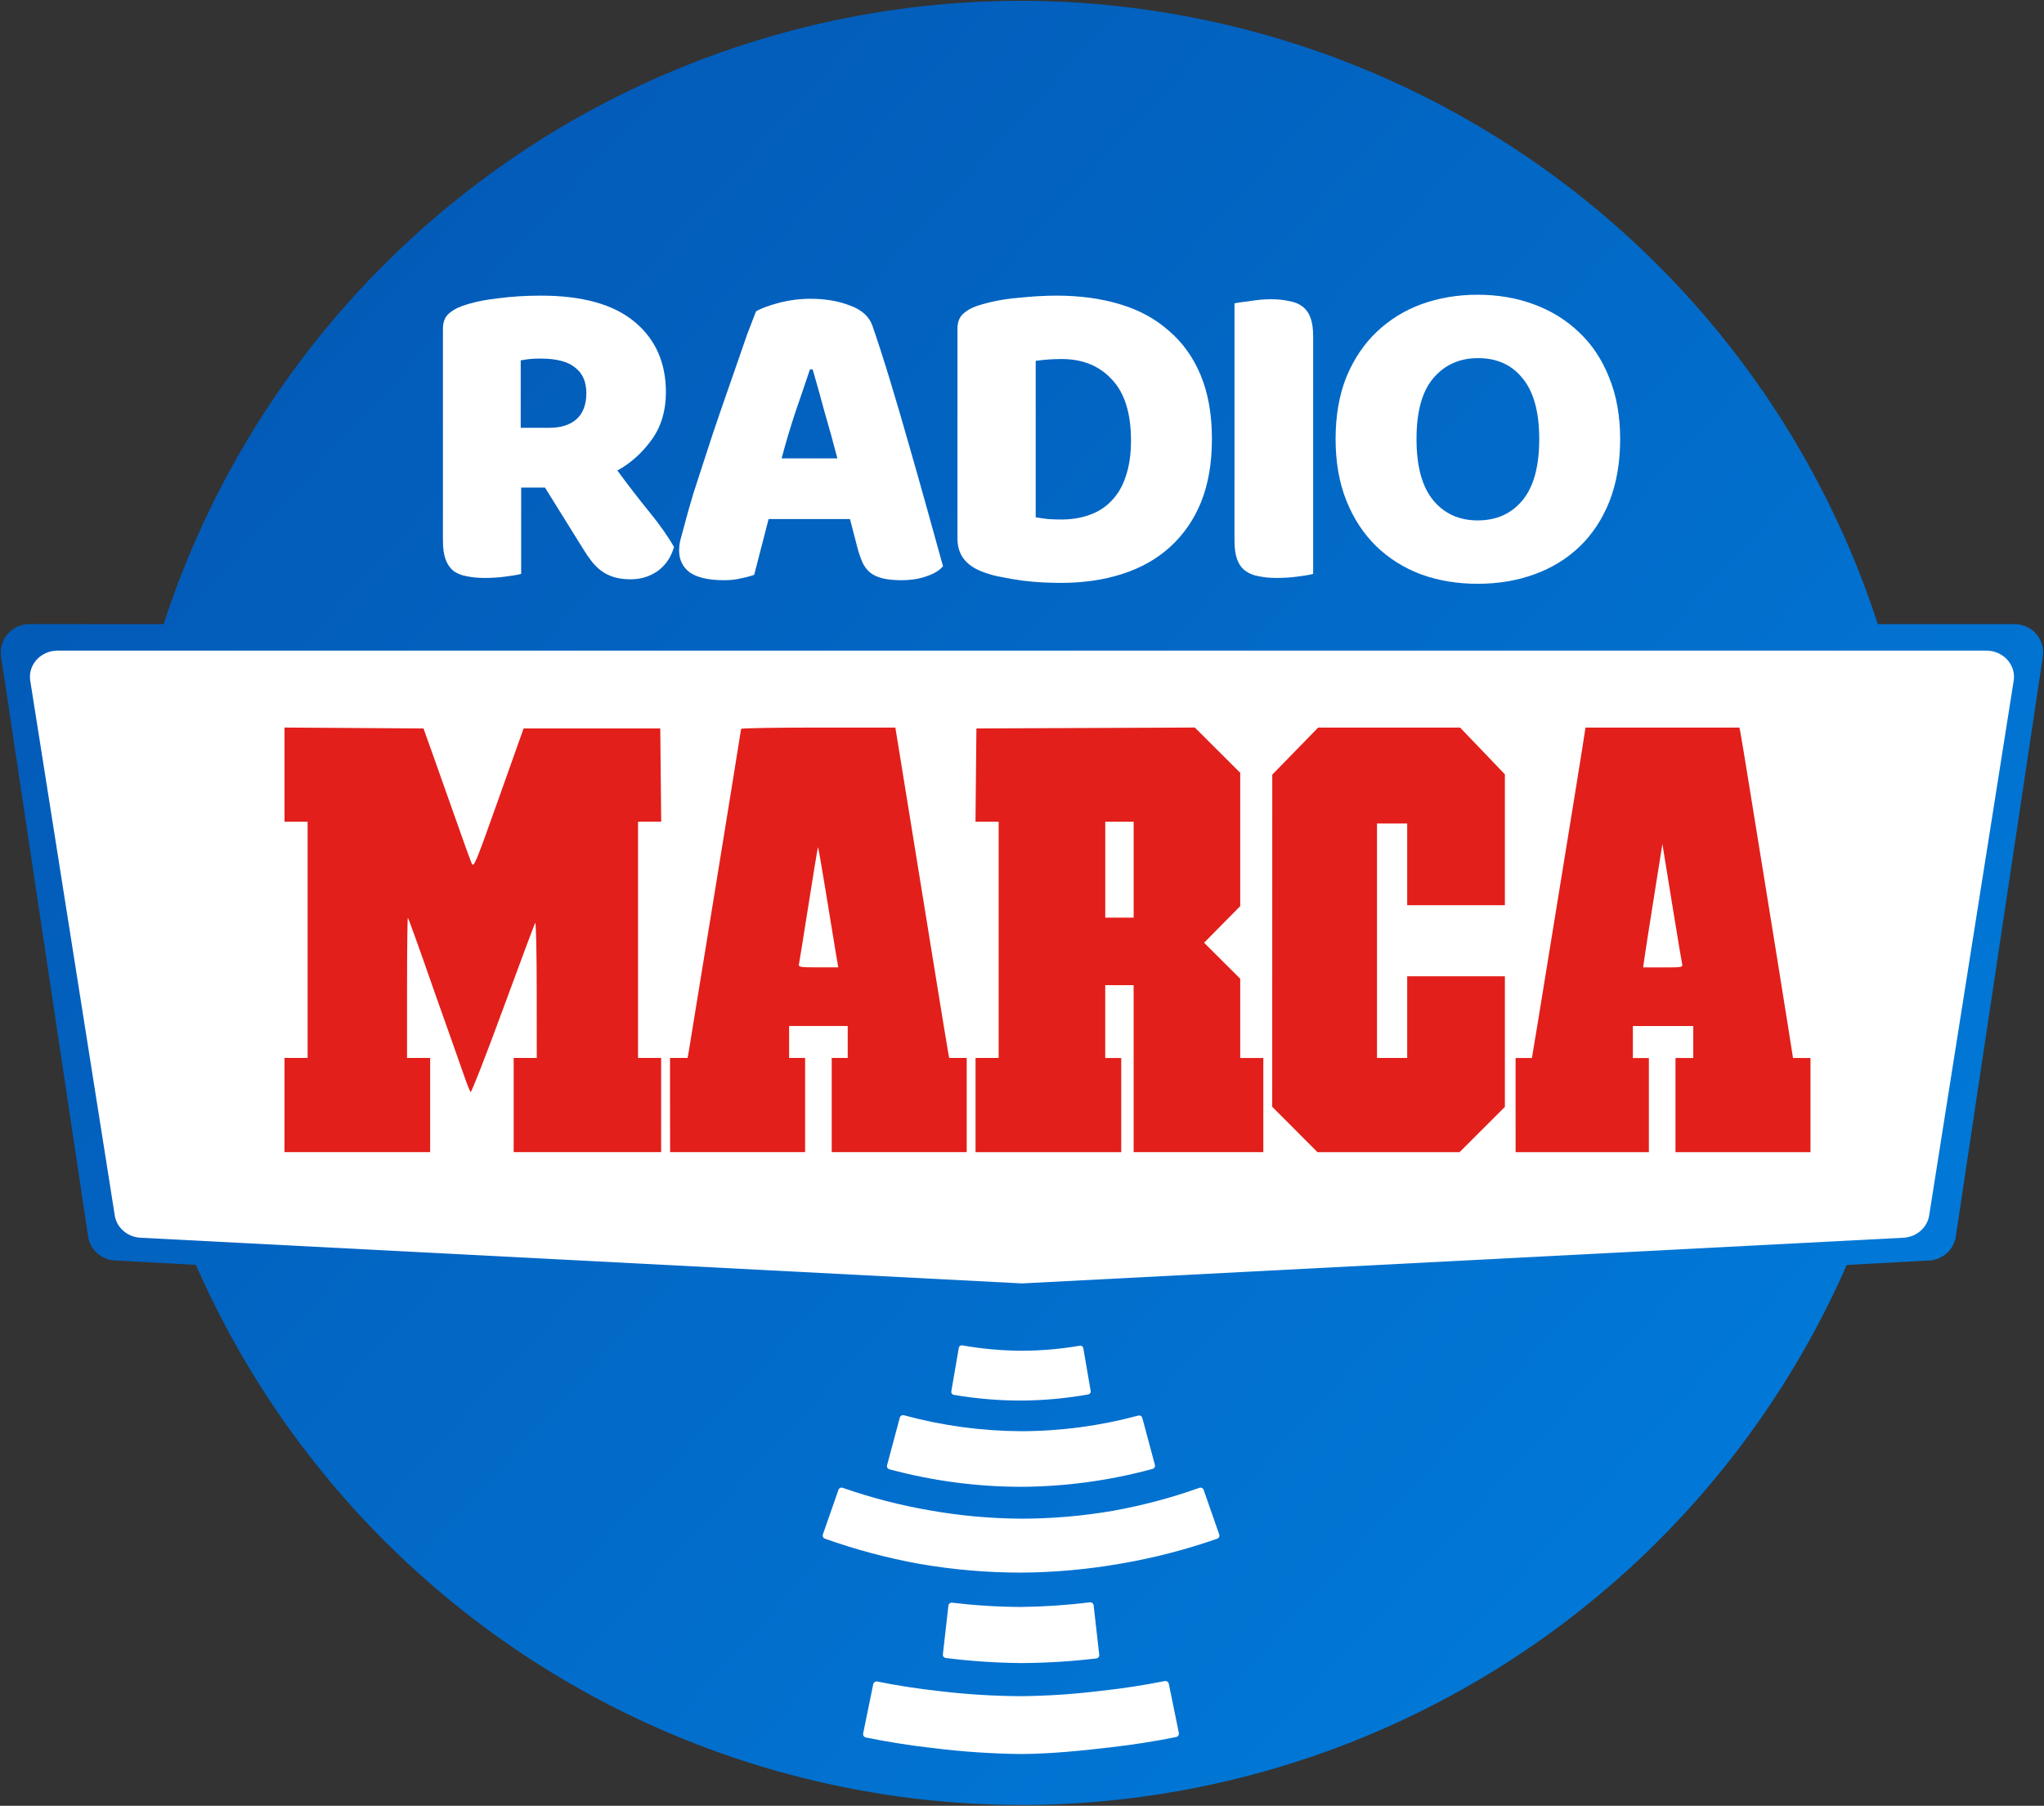 <?xml version="1.0" encoding="UTF-8" standalone="no"?>
<!-- Created with Inkscape (http://www.inkscape.org/) -->

<svg
   xmlns:dc="http://purl.org/dc/elements/1.1/"
   xmlns:cc="http://creativecommons.org/ns#"
   xmlns:rdf="http://www.w3.org/1999/02/22-rdf-syntax-ns#"
   xmlns:svg="http://www.w3.org/2000/svg"
   xmlns="http://www.w3.org/2000/svg"
   xmlns:xlink="http://www.w3.org/1999/xlink"
   xmlns:sodipodi="http://sodipodi.sourceforge.net/DTD/sodipodi-0.dtd"
   xmlns:inkscape="http://www.inkscape.org/namespaces/inkscape"
   width="250.2"
   height="221.051"
   viewBox="0 0 66.199 58.486"
   version="1.1"
   id="svg957"
   inkscape:version="0.92.3 (2405546, 2018-03-11)"
   sodipodi:docname="RadioMARCA.svg">
  <rect x="0" y="0" width="66.199" height="58.486" fill="#333333" stroke="none"/>
  <title
     id="title1625">RadioMARCA</title>
  <defs
     id="defs951">
    <linearGradient
       inkscape:collect="always"
       id="linearGradient1079">
      <stop
         style="stop-color:#035ab7;stop-opacity:1"
         offset="0"
         id="stop1075" />
      <stop
         style="stop-color:#017bda;stop-opacity:1"
         offset="1"
         id="stop1077" />
    </linearGradient>
    <linearGradient
       inkscape:collect="always"
       xlink:href="#linearGradient1079"
       id="linearGradient1081"
       x1="671.367"
       y1="-228.058"
       x2="1071.599"
       y2="136.809"
       gradientUnits="userSpaceOnUse"
       gradientTransform="matrix(0.123,0,0,0.123,83.583,26.281)" />
  </defs>
  <sodipodi:namedview
     id="base"
     pagecolor="#ffffff"
     bordercolor="#666666"
     borderopacity="1.0"
     inkscape:pageopacity="0.0"
     inkscape:pageshadow="2"
     inkscape:zoom="1.4142136"
     inkscape:cx="84.964141"
     inkscape:cy="104.29686"
     inkscape:document-units="mm"
     inkscape:current-layer="layer1"
     showgrid="false"
     showguides="true"
     inkscape:guide-bbox="true"
     inkscape:window-width="1366"
     inkscape:window-height="705"
     inkscape:window-x="-8"
     inkscape:window-y="-8"
     inkscape:window-maximized="1"
     inkscape:snap-object-midpoints="true"
     units="px"
     fit-margin-top="0.1"
     fit-margin-left="0.1"
     fit-margin-bottom="0.1"
     fit-margin-right="0.1" />
  <g
     inkscape:label="Capa 1"
     inkscape:groupmode="layer"
     id="layer1"
     transform="translate(-155.904,9.431)">
    <path
       inkscape:connector-curvature="0"
       style="opacity:1;fill:url(#linearGradient1081);fill-opacity:1;fill-rule:nonzero;stroke:none;stroke-width:39.357;stroke-linecap:square;stroke-linejoin:miter;stroke-miterlimit:4;stroke-dasharray:none;stroke-dashoffset:0;stroke-opacity:1;paint-order:stroke fill markers"
       d="M 188.972,-9.405 A 29.217,29.217 0 0 0 161.204,10.783 h -4.353 a 0.921,0.921 0 0 0 -0.911,1.057 l 2.817,18.769 a 0.921,0.921 0 0 0 0.86,0.783 l 2.632,0.144 a 29.217,29.217 0 0 0 26.722,17.493 29.217,29.217 0 0 0 26.742,-17.49 l 2.675,-0.146 a 0.921,0.921 0 0 0 0.86,-0.783 l 2.817,-18.769 a 0.921,0.921 0 0 0 -0.911,-1.057 h -4.434 A 29.217,29.217 0 0 0 188.972,-9.405 Z M 157.92,12.624 h 2.771 a 29.217,29.217 0 0 0 -0.936,7.187 29.217,29.217 0 0 0 1.737,9.839 l -1.025,-0.056 z m 59.345,0 h 2.822 l -2.547,16.97 -1.097,0.06 a 29.217,29.217 0 0 0 1.746,-9.843 29.217,29.217 0 0 0 -0.924,-7.187 z"
       id="path834" />
    <g
       aria-label="RADIO"
       transform="matrix(0.364,0,0,0.364,251.567,80.19)"
       style="font-style:normal;font-weight:normal;font-size:40px;line-height:125%;font-family:sans-serif;letter-spacing:0px;word-spacing:4.26px;opacity:1;fill:#ffffff;fill-opacity:1;stroke:none;stroke-width:2.155px;stroke-linecap:butt;stroke-linejoin:miter;stroke-opacity:1"
       id="flowRoot836">
      <path
         d="m -216.44,-202.827 v 7.68 q -0.44,0.12 -1.4,0.24 -0.92,0.12 -1.84,0.12 -0.92,0 -1.64,-0.16 -0.68,-0.12 -1.16,-0.48 -0.44,-0.36 -0.68,-1 -0.24,-0.64 -0.24,-1.68 v -18.84 q 0,-0.84 0.44,-1.28 0.48,-0.48 1.28,-0.76 1.36,-0.48 3.16,-0.68 1.8,-0.24 3.84,-0.24 5.52,0 8.32,2.32 2.8,2.32 2.8,6.28 0,2.48 -1.28,4.24 -1.28,1.76 -3.04,2.72 1.44,1.96 2.84,3.68 1.4,1.72 2.2,3.12 -0.4,1.4 -1.48,2.16 -1.04,0.72 -2.36,0.72 -0.88,0 -1.52,-0.2 -0.64,-0.2 -1.12,-0.56 -0.48,-0.36 -0.88,-0.88 -0.4,-0.52 -0.76,-1.12 l -3.36,-5.4 z m 2.52,-5.32 q 1.52,0 2.4,-0.76 0.88,-0.8 0.88,-2.32 0,-1.52 -1,-2.28 -0.96,-0.8 -3.08,-0.8 -0.6,0 -0.96,0.04 -0.36,0.04 -0.8,0.12 v 6 z"
         style="font-style:normal;font-variant:normal;font-weight:normal;font-stretch:normal;font-family:Baloo;-inkscape-font-specification:Baloo;letter-spacing:-1.993px;fill:#ffffff;stroke-width:2.155px"
         id="path1119" />
      <path
         d="m -195.545,-218.507 q 0.68,-0.4 2.04,-0.76 1.4,-0.36 2.8,-0.36 2,0 3.52,0.6 1.56,0.56 2,1.8 0.72,2.08 1.56,4.84 0.84,2.76 1.68,5.72 0.84,2.92 1.64,5.8 0.8,2.84 1.4,5.04 -0.48,0.56 -1.44,0.88 -0.96,0.36 -2.28,0.36 -0.96,0 -1.64,-0.16 -0.64,-0.16 -1.08,-0.48 -0.4,-0.32 -0.68,-0.84 -0.24,-0.52 -0.44,-1.2 l -0.72,-2.76 h -7.24 q -0.32,1.2 -0.64,2.48 -0.32,1.28 -0.64,2.48 -0.56,0.2 -1.2,0.32 -0.6,0.16 -1.48,0.16 -2.04,0 -3.04,-0.68 -0.96,-0.72 -0.96,-1.96 0,-0.56 0.16,-1.12 0.16,-0.56 0.36,-1.32 0.28,-1.08 0.76,-2.68 0.52,-1.6 1.12,-3.44 0.6,-1.88 1.28,-3.84 0.68,-1.96 1.28,-3.68 0.6,-1.76 1.08,-3.12 0.52,-1.36 0.8,-2.08 z m 4.8,5.16 q -0.56,1.68 -1.28,3.76 -0.68,2.04 -1.24,4.16 h 4.96 q -0.56,-2.16 -1.16,-4.2 -0.56,-2.08 -1.04,-3.72 z"
         style="font-style:normal;font-variant:normal;font-weight:normal;font-stretch:normal;font-family:Baloo;-inkscape-font-specification:Baloo;letter-spacing:-1.993px;fill:#ffffff;stroke-width:2.155px"
         id="path1121" />
      <path
         d="m -170.659,-200.187 q 0.44,0.08 1.08,0.16 0.64,0.04 1.2,0.04 1.36,0 2.48,-0.4 1.16,-0.4 1.96,-1.24 0.84,-0.84 1.28,-2.16 0.48,-1.36 0.48,-3.24 0,-3.6 -1.68,-5.4 -1.68,-1.84 -4.48,-1.84 -0.56,0 -1.16,0.04 -0.56,0.04 -1.16,0.12 z m 2.24,5.84 q -0.68,0 -1.56,-0.04 -0.88,-0.04 -1.84,-0.16 -0.92,-0.12 -1.88,-0.32 -0.92,-0.16 -1.72,-0.48 -2.2,-0.84 -2.2,-2.92 v -18.68 q 0,-0.84 0.44,-1.28 0.48,-0.48 1.28,-0.76 1.72,-0.56 3.64,-0.72 1.92,-0.2 3.44,-0.2 3.12,0 5.64,0.76 2.56,0.76 4.36,2.36 1.84,1.56 2.84,3.96 1,2.4 1,5.68 0,3.2 -0.96,5.6 -0.96,2.36 -2.76,4 -1.76,1.6 -4.24,2.4 -2.48,0.8 -5.48,0.8 z"
         style="font-style:normal;font-variant:normal;font-weight:normal;font-stretch:normal;font-family:Baloo;-inkscape-font-specification:Baloo;letter-spacing:-1.993px;fill:#ffffff;stroke-width:2.155px"
         id="path1123" />
      <path
         d="m -145.971,-195.147 q -0.44,0.12 -1.4,0.24 -0.92,0.12 -1.84,0.12 -0.92,0 -1.64,-0.16 -0.68,-0.12 -1.16,-0.48 -0.48,-0.36 -0.72,-1 -0.24,-0.64 -0.24,-1.68 v -21.12 q 0.44,-0.08 1.4,-0.2 0.96,-0.16 1.84,-0.16 0.92,0 1.6,0.16 0.72,0.12 1.2,0.48 0.48,0.36 0.72,1 0.24,0.64 0.24,1.68 z"
         style="font-style:normal;font-variant:normal;font-weight:normal;font-stretch:normal;font-family:Baloo;-inkscape-font-specification:Baloo;letter-spacing:-1.993px;fill:#ffffff;stroke-width:2.155px"
         id="path1125" />
      <path
         d="m -143.976,-207.147 q 0,-3.12 0.96,-5.52 1,-2.4 2.68,-4 1.72,-1.64 4,-2.48 2.32,-0.84 5,-0.84 2.68,0 4.96,0.84 2.32,0.84 4.04,2.48 1.72,1.6 2.68,4 1,2.4 1,5.52 0,3.12 -0.96,5.56 -0.96,2.4 -2.68,4.04 -1.68,1.6 -4,2.44 -2.32,0.84 -5.04,0.84 -2.72,0 -5.04,-0.84 -2.32,-0.88 -4,-2.52 -1.68,-1.64 -2.64,-4.04 -0.96,-2.4 -0.96,-5.48 z m 7.2,0 q 0,3.64 1.48,5.44 1.48,1.8 3.96,1.8 2.52,0 4,-1.8 1.48,-1.8 1.48,-5.44 0,-3.6 -1.48,-5.4 -1.44,-1.8 -3.96,-1.8 -2.48,0 -4,1.8 -1.48,1.76 -1.48,5.4 z"
         style="font-style:normal;font-variant:normal;font-weight:normal;font-stretch:normal;font-family:Baloo;-inkscape-font-specification:Baloo;letter-spacing:-1.993px;fill:#ffffff;stroke-width:2.155px"
         id="path1127" />
    </g>
    <path
       style="color:#000000;font-style:normal;font-variant:normal;font-weight:normal;font-stretch:normal;font-size:medium;line-height:normal;font-family:sans-serif;font-variant-ligatures:normal;font-variant-position:normal;font-variant-caps:normal;font-variant-numeric:normal;font-variant-alternates:normal;font-feature-settings:normal;text-indent:0;text-align:start;text-decoration:none;text-decoration-line:none;text-decoration-style:solid;text-decoration-color:#000000;letter-spacing:normal;word-spacing:normal;text-transform:none;writing-mode:lr-tb;direction:ltr;text-orientation:mixed;dominant-baseline:auto;baseline-shift:baseline;text-anchor:start;white-space:normal;shape-padding:0;clip-rule:nonzero;display:inline;overflow:visible;visibility:visible;opacity:1;isolation:auto;mix-blend-mode:normal;color-interpolation:sRGB;color-interpolation-filters:linearRGB;solid-color:#000000;solid-opacity:1;vector-effect:none;fill:#ffffff;fill-opacity:1;fill-rule:nonzero;stroke:none;stroke-width:3.969;stroke-linecap:butt;stroke-linejoin:round;stroke-miterlimit:4;stroke-dasharray:none;stroke-dashoffset:0;stroke-opacity:1;paint-order:stroke markers fill;color-rendering:auto;image-rendering:auto;shape-rendering:auto;text-rendering:auto;enable-background:accumulate"
       d="m 157.769,11.642 a 0.894,0.85 0 0 0 -0.885,0.976 l 2.737,17.317 a 0.894,0.85 0 0 0 0.835,0.722 l 28.498,1.477 a 0.894,0.85 0 0 0 0.097,0 l 28.498,-1.477 a 0.894,0.85 0 0 0 0.835,-0.722 l 2.737,-17.317 a 0.894,0.85 0 0 0 -0.885,-0.976 h -31.234 z"
       id="path859"
       inkscape:connector-curvature="0" />
    <path
       id="path1541"
       style="opacity:1;fill:#e21f1b;fill-opacity:1;stroke-width:0.124"
       d="m 210.38,21.772 c -0.017,-0.071 -0.166,-0.971 -0.333,-1.999 l -0.303,-1.87 -0.27,1.7 c -0.149,0.935 -0.289,1.834 -0.312,1.999 l -0.041,0.3 h 0.645 c 0.639,0 0.644,-0.001 0.614,-0.129 z m -5.391,4.591 v -1.528 h 0.267 0.262 l 0.196,-1.179 c 0.102,-0.633 0.447,-2.756 0.767,-4.718 0.32,-1.962 0.624,-3.845 0.677,-4.186 l 0.095,-0.618 h 2.492 2.492 l 0.029,0.129 c 0.016,0.071 0.171,1.01 0.344,2.086 0.174,1.076 0.549,3.399 0.835,5.162 0.286,1.763 0.514,3.233 0.52,3.265 l 0.01,0.059 h 0.565 v 1.525 1.525 h -2.186 -2.186 v -1.525 -1.525 h 0.288 0.288 V 24.318 23.8 h -0.978 -0.978 v 0.518 0.518 h 0.259 0.259 v 1.525 1.525 h -2.158 -2.158 z m -7.149,0.787 -0.733,-0.734 9.2e-4,-5.379 9.3e-4,-5.379 0.743,-0.762 0.743,-0.762 h 2.299 2.299 l 0.725,0.757 0.725,0.757 v 2.119 2.119 h -1.582 -1.582 v -1.323 -1.323 h -0.489 -0.489 v 3.797 3.797 h 0.489 0.489 V 23.512 22.189 h 1.582 1.582 v 2.115 2.115 l -0.734,0.733 -0.734,0.733 h -2.301 -2.301 z m -5.22,-8.414 v -1.553 h -0.46 -0.46 v 1.553 1.553 h 0.46 0.46 z m -5.121,7.623 v -1.525 h 0.374 0.374 v -3.826 -3.826 h -0.375 -0.375 l 0.015,-1.51 0.015,-1.51 3.537,-0.015 3.537,-0.015 0.735,0.733 0.735,0.733 v 2.159 2.159 l -0.585,0.593 -0.585,0.593 0.585,0.583 0.585,0.583 v 1.283 1.283 h 0.374 0.374 v 1.525 1.525 h -2.1 -2.1 V 25.181 22.477 h -0.46 -0.46 v 1.179 1.179 h 0.259 0.259 v 1.525 1.525 h -2.359 -2.359 z m -4.546,-5.049 c -0.054,-0.324 -0.198,-1.204 -0.32,-1.954 -0.121,-0.75 -0.228,-1.357 -0.237,-1.347 -0.009,0.009 -0.147,0.843 -0.305,1.853 -0.159,1.01 -0.299,1.882 -0.311,1.937 -0.021,0.091 0.037,0.101 0.625,0.101 h 0.648 z m -5.349,5.049 v -1.525 h 0.569 l 0.034,-0.187 c 0.094,-0.544 1.699,-10.435 1.699,-10.471 2e-5,-0.024 1.124,-0.043 2.498,-0.043 h 2.498 l 0.063,0.388 c 0.178,1.094 0.742,4.568 1.154,7.12 0.256,1.582 0.479,2.948 0.497,3.035 l 0.029,0.158 h 0.568 v 1.525 1.525 h -2.186 -2.186 v -1.525 -1.525 h 0.259 0.259 v -0.518 -0.518 h -0.949 -0.949 v 0.518 0.518 h 0.259 0.259 v 1.525 1.525 h -2.186 -2.186 z m -12.485,0 v -1.525 h 0.374 0.374 v -3.826 -3.826 h -0.374 -0.374 v -1.525 -1.525 l 2.25,0.015 2.25,0.015 0.248,0.69 c 0.137,0.38 0.471,1.325 0.743,2.1 0.272,0.775 0.528,1.484 0.568,1.574 0.07,0.157 0.113,0.054 0.879,-2.1 l 0.805,-2.265 h 2.213 2.213 l 0.015,1.51 0.015,1.51 h -0.375 -0.375 v 3.826 3.826 h 0.374 0.374 v 1.525 1.525 h -2.388 -2.388 v -1.525 -1.525 h 0.374 0.374 l -0.002,-2.229 c -9.2e-4,-1.226 -0.023,-2.191 -0.05,-2.143 -0.026,0.047 -0.497,1.309 -1.047,2.804 -0.549,1.495 -1.019,2.697 -1.043,2.673 -0.025,-0.024 -0.12,-0.263 -0.212,-0.531 -0.092,-0.268 -0.302,-0.862 -0.466,-1.321 -0.164,-0.459 -0.385,-1.08 -0.489,-1.381 -0.504,-1.447 -0.841,-2.385 -0.865,-2.409 -0.015,-0.015 -0.027,1 -0.027,2.255 v 2.282 h 0.374 0.374 v 1.525 1.525 h -2.359 -2.359 z"
       inkscape:connector-curvature="0"
       sodipodi:nodetypes="ccccccsccccccscccccssscccccccccccccccccccccccccccccccccccccccccccccccccccccccccccccccccccccccccccccccccccccccccccccccccccccccccccccscscccccccsccsccccccccccccccccccccccccccccccccccccsscscccccccccccccccccccscsccsscscccccccc" />
    <path
       style="color:#000000;font-style:normal;font-variant:normal;font-weight:normal;font-stretch:normal;font-size:medium;line-height:normal;font-family:sans-serif;font-variant-ligatures:normal;font-variant-position:normal;font-variant-caps:normal;font-variant-numeric:normal;font-variant-alternates:normal;font-feature-settings:normal;text-indent:0;text-align:start;text-decoration:none;text-decoration-line:none;text-decoration-style:solid;text-decoration-color:#000000;letter-spacing:normal;word-spacing:normal;text-transform:none;writing-mode:lr-tb;direction:ltr;text-orientation:mixed;dominant-baseline:auto;baseline-shift:baseline;text-anchor:start;white-space:normal;shape-padding:0;clip-rule:nonzero;display:inline;overflow:visible;visibility:visible;opacity:1;isolation:auto;mix-blend-mode:normal;color-interpolation:sRGB;color-interpolation-filters:linearRGB;solid-color:#000000;solid-opacity:1;vector-effect:none;fill:#ffffff;fill-opacity:1;fill-rule:nonzero;stroke:none;stroke-width:0.529;stroke-linecap:round;stroke-linejoin:round;stroke-miterlimit:4;stroke-dasharray:none;stroke-dashoffset:0;stroke-opacity:1;paint-order:stroke fill markers;color-rendering:auto;image-rendering:auto;shape-rendering:auto;text-rendering:auto;enable-background:accumulate"
       d="m 187.05,34.142 c -0.046,0.001 -0.085,0.035 -0.093,0.08 l -0.243,1.412 c -0.009,0.052 0.026,0.102 0.079,0.111 0.72,0.124 1.449,0.186 2.179,0.186 1.9e-4,10e-7 3.7e-4,10e-7 9.3e-4,0 0.73,-0.004 1.458,-0.071 2.177,-0.199 0.052,-0.009 0.087,-0.059 0.078,-0.111 l -0.239,-1.388 c -0.009,-0.052 -0.059,-0.088 -0.111,-0.079 -0.629,0.108 -1.266,0.163 -1.905,0.163 -0.638,-0.004 -1.275,-0.062 -1.903,-0.174 -0.006,-0.001 -0.013,-0.002 -0.019,-0.002 z"
       id="path1091"
       inkscape:connector-curvature="0" />
    <path
       style="color:#000000;font-style:normal;font-variant:normal;font-weight:normal;font-stretch:normal;font-size:medium;line-height:normal;font-family:sans-serif;font-variant-ligatures:normal;font-variant-position:normal;font-variant-caps:normal;font-variant-numeric:normal;font-variant-alternates:normal;font-feature-settings:normal;text-indent:0;text-align:start;text-decoration:none;text-decoration-line:none;text-decoration-style:solid;text-decoration-color:#000000;letter-spacing:normal;word-spacing:normal;text-transform:none;writing-mode:lr-tb;direction:ltr;text-orientation:mixed;dominant-baseline:auto;baseline-shift:baseline;text-anchor:start;white-space:normal;shape-padding:0;clip-rule:nonzero;display:inline;overflow:visible;visibility:visible;opacity:1;isolation:auto;mix-blend-mode:normal;color-interpolation:sRGB;color-interpolation-filters:linearRGB;solid-color:#000000;solid-opacity:1;vector-effect:none;fill:#ffffff;fill-opacity:1;fill-rule:nonzero;stroke:none;stroke-width:0.529;stroke-linecap:round;stroke-linejoin:round;stroke-miterlimit:4;stroke-dasharray:none;stroke-dashoffset:0;stroke-opacity:1;paint-order:stroke fill markers;color-rendering:auto;image-rendering:auto;shape-rendering:auto;text-rendering:auto;enable-background:accumulate"
       d="m 185.146,36.403 c -0.047,0.002 -0.087,0.033 -0.099,0.078 l -0.414,1.545 c -0.015,0.057 0.018,0.115 0.075,0.13 1.39,0.375 2.824,0.566 4.264,0.568 2.1e-4,10e-7 4e-4,10e-7 9.3e-4,0 1.44,-0.007 2.872,-0.202 4.261,-0.58 0.056,-0.015 0.09,-0.073 0.074,-0.13 l -0.408,-1.522 c -0.015,-0.057 -0.073,-0.09 -0.13,-0.075 -1.238,0.334 -2.515,0.504 -3.798,0.506 -1.282,-0.006 -2.558,-0.18 -3.795,-0.517 -0.01,-0.003 -0.021,-0.004 -0.032,-0.004 z"
       id="path1089"
       inkscape:connector-curvature="0" />
    <path
       style="color:#000000;font-style:normal;font-variant:normal;font-weight:normal;font-stretch:normal;font-size:medium;line-height:normal;font-family:sans-serif;font-variant-ligatures:normal;font-variant-position:normal;font-variant-caps:normal;font-variant-numeric:normal;font-variant-alternates:normal;font-feature-settings:normal;text-indent:0;text-align:start;text-decoration:none;text-decoration-line:none;text-decoration-style:solid;text-decoration-color:#000000;letter-spacing:normal;word-spacing:normal;text-transform:none;writing-mode:lr-tb;direction:ltr;text-orientation:mixed;dominant-baseline:auto;baseline-shift:baseline;text-anchor:start;white-space:normal;shape-padding:0;clip-rule:nonzero;display:inline;overflow:visible;visibility:visible;opacity:1;isolation:auto;mix-blend-mode:normal;color-interpolation:sRGB;color-interpolation-filters:linearRGB;solid-color:#000000;solid-opacity:1;vector-effect:none;fill:#ffffff;fill-opacity:1;fill-rule:nonzero;stroke:none;stroke-width:0.529;stroke-linecap:round;stroke-linejoin:round;stroke-miterlimit:4;stroke-dasharray:none;stroke-dashoffset:0;stroke-opacity:1;paint-order:stroke fill markers;color-rendering:auto;image-rendering:auto;shape-rendering:auto;text-rendering:auto;enable-background:accumulate"
       d="m 183.165,38.749 c -0.048,-0.002 -0.09,0.028 -0.106,0.073 l -0.504,1.444 c -0.02,0.056 0.01,0.118 0.066,0.138 1.002,0.357 2.031,0.631 3.078,0.819 2.2e-4,7.1e-5 4.1e-4,1.08e-4 9.3e-4,2.16e-4 1.081,0.186 2.176,0.28 3.274,0.28 2.2e-4,10e-7 4.1e-4,10e-7 9.3e-4,0 1.097,-0.007 2.191,-0.107 3.27,-0.299 1.047,-0.181 2.077,-0.448 3.08,-0.799 0.056,-0.02 0.086,-0.081 0.066,-0.138 l -0.504,-1.444 c -0.02,-0.057 -0.082,-0.086 -0.139,-0.066 -0.911,0.325 -1.846,0.573 -2.798,0.744 -0.983,0.169 -1.979,0.255 -2.976,0.255 -0.997,-0.006 -1.992,-0.097 -2.974,-0.272 -2.2e-4,-7.2e-5 -4.1e-4,-1.08e-4 -9.3e-4,-2.17e-4 -0.952,-0.165 -1.89,-0.408 -2.802,-0.727 -0.01,-0.004 -0.021,-0.006 -0.032,-0.006 z"
       id="path1087"
       inkscape:connector-curvature="0" />
    <path
       style="color:#000000;font-style:normal;font-variant:normal;font-weight:normal;font-stretch:normal;font-size:medium;line-height:normal;font-family:sans-serif;font-variant-ligatures:normal;font-variant-position:normal;font-variant-caps:normal;font-variant-numeric:normal;font-variant-alternates:normal;font-feature-settings:normal;text-indent:0;text-align:start;text-decoration:none;text-decoration-line:none;text-decoration-style:solid;text-decoration-color:#000000;letter-spacing:normal;word-spacing:normal;text-transform:none;writing-mode:lr-tb;direction:ltr;text-orientation:mixed;dominant-baseline:auto;baseline-shift:baseline;text-anchor:start;white-space:normal;shape-padding:0;clip-rule:nonzero;display:inline;overflow:visible;visibility:visible;opacity:1;isolation:auto;mix-blend-mode:normal;color-interpolation:sRGB;color-interpolation-filters:linearRGB;solid-color:#000000;solid-opacity:1;vector-effect:none;fill:#ffffff;fill-opacity:1;fill-rule:nonzero;stroke:none;stroke-width:0.529;stroke-linecap:round;stroke-linejoin:round;stroke-miterlimit:4;stroke-dasharray:none;stroke-dashoffset:0;stroke-opacity:1;paint-order:stroke fill markers;color-rendering:auto;image-rendering:auto;shape-rendering:auto;text-rendering:auto;enable-background:accumulate"
       d="m 191.211,42.464 c -0.003,2.14e-4 -0.006,4.45e-4 -0.009,8.35e-4 -0.74,0.092 -1.484,0.142 -2.23,0.151 -0.746,-0.004 -1.492,-0.05 -2.233,-0.138 -0.059,-0.007 -0.112,0.035 -0.119,0.094 l -0.179,1.579 c -0.007,0.058 0.035,0.111 0.093,0.118 0.808,0.101 1.622,0.156 2.437,0.164 9.3e-4,5e-6 0.001,5e-6 0.002,0 0.815,-0.004 1.629,-0.054 2.438,-0.15 0.059,-0.007 0.101,-0.06 0.094,-0.118 l -0.182,-1.606 c -0.006,-0.056 -0.055,-0.097 -0.111,-0.095 z"
       id="path1085"
       inkscape:connector-curvature="0" />
    <path
       style="color:#000000;font-style:normal;font-variant:normal;font-weight:normal;font-stretch:normal;font-size:medium;line-height:normal;font-family:sans-serif;font-variant-ligatures:normal;font-variant-position:normal;font-variant-caps:normal;font-variant-numeric:normal;font-variant-alternates:normal;font-feature-settings:normal;text-indent:0;text-align:start;text-decoration:none;text-decoration-line:none;text-decoration-style:solid;text-decoration-color:#000000;letter-spacing:normal;word-spacing:normal;text-transform:none;writing-mode:lr-tb;direction:ltr;text-orientation:mixed;dominant-baseline:auto;baseline-shift:baseline;text-anchor:start;white-space:normal;shape-padding:0;clip-rule:nonzero;display:inline;overflow:visible;visibility:visible;opacity:1;isolation:auto;mix-blend-mode:normal;color-interpolation:sRGB;color-interpolation-filters:linearRGB;solid-color:#000000;solid-opacity:1;vector-effect:none;fill:#ffffff;fill-opacity:1;fill-rule:nonzero;stroke:none;stroke-width:0.529;stroke-linecap:round;stroke-linejoin:round;stroke-miterlimit:4;stroke-dasharray:none;stroke-dashoffset:0;stroke-opacity:1;paint-order:stroke fill markers;color-rendering:auto;image-rendering:auto;shape-rendering:auto;text-rendering:auto;enable-background:accumulate"
       d="m 193.645,45.014 c -0.006,2.22e-4 -0.012,0.001 -0.018,0.002 -0.674,0.134 -1.354,0.239 -2.038,0.313 -4.2e-4,6.8e-5 -0.001,1.11e-4 -0.002,2.22e-4 -0.867,0.108 -1.74,0.167 -2.614,0.176 -0.875,-0.004 -1.749,-0.058 -2.618,-0.161 -3.4e-4,-7.5e-5 -9.3e-4,-1.12e-4 -0.001,-2.23e-4 -0.684,-0.074 -1.364,-0.178 -2.038,-0.313 -0.06,-0.012 -0.118,0.027 -0.131,0.087 l -0.326,1.594 c -0.012,0.06 0.027,0.119 0.087,0.131 0.728,0.148 1.461,0.263 2.199,0.345 0.938,0.117 1.881,0.18 2.826,0.191 9.2e-4,5e-6 0.001,5e-6 0.002,0 0.946,-0.005 1.966,-0.107 2.905,-0.218 0.03,-0.004 -0.018,0.024 0,0 0.711,-0.082 1.418,-0.191 2.119,-0.333 0.06,-0.012 0.099,-0.071 0.087,-0.131 l -0.326,-1.594 c -0.011,-0.053 -0.058,-0.091 -0.113,-0.089 z"
       id="path1055"
       inkscape:connector-curvature="0" />
  </g>
</svg>
